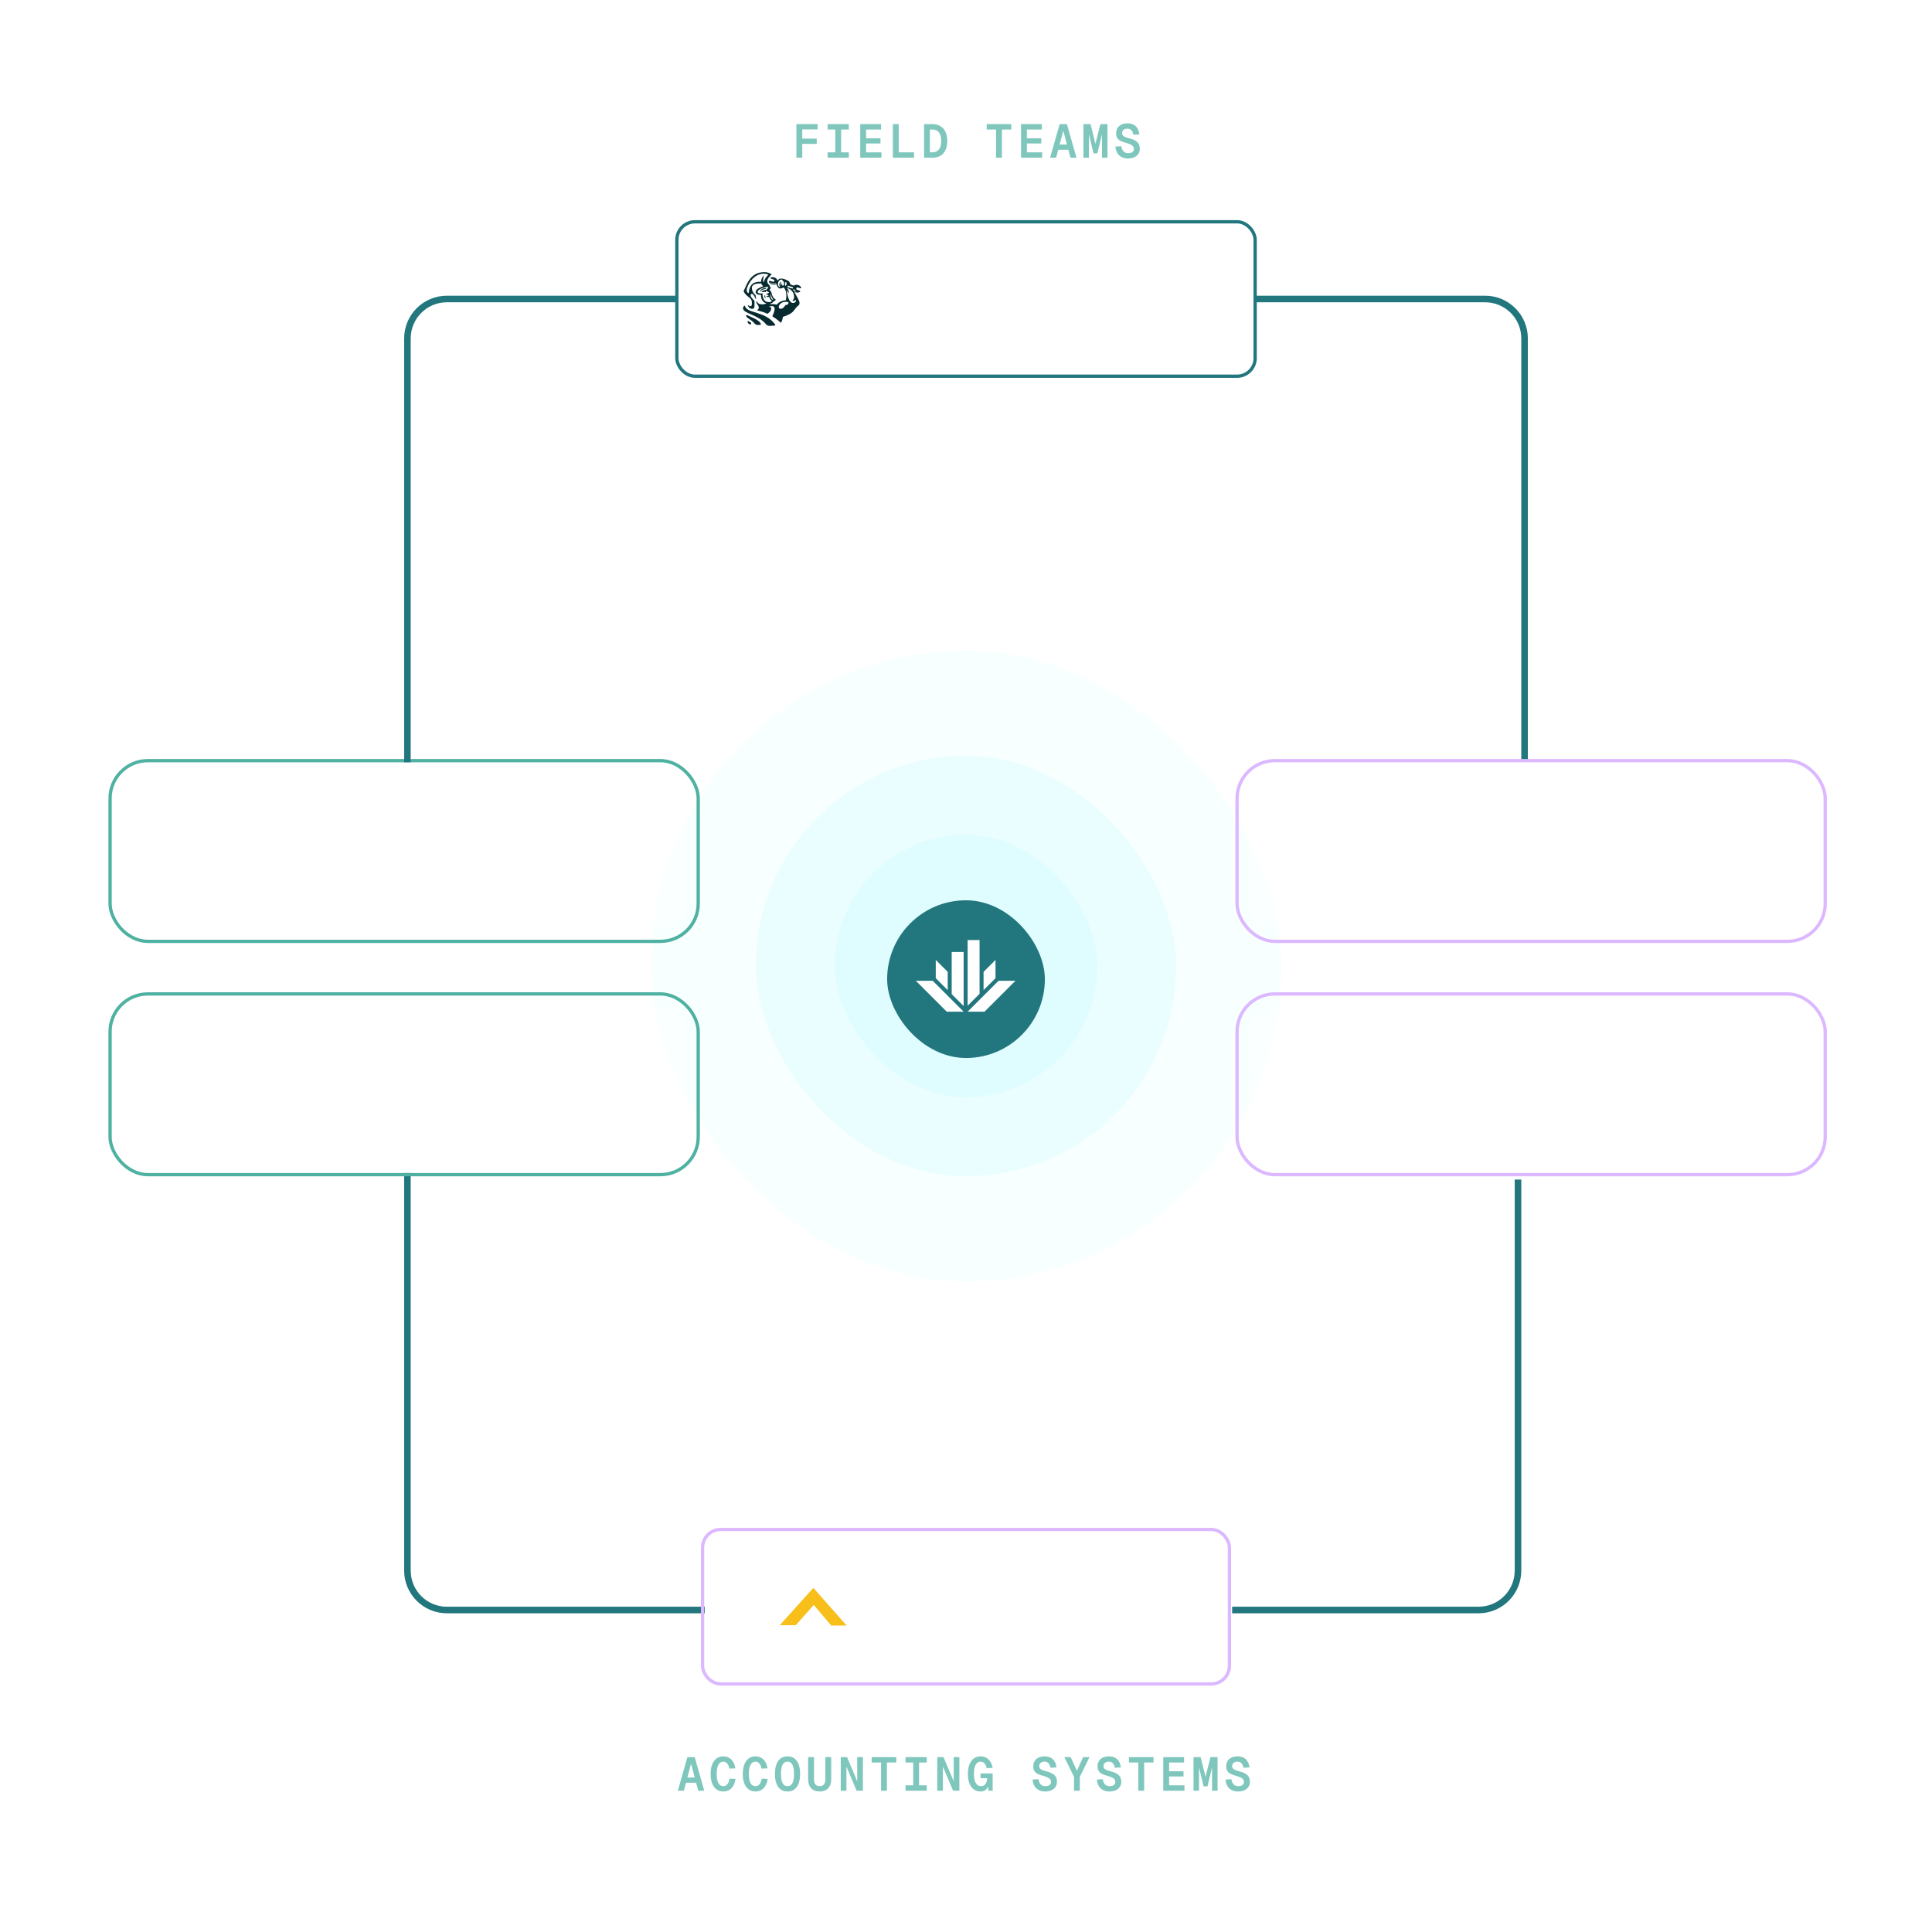 <svg width="588" height="588" viewBox="0 0 588 588" fill="none" xmlns="http://www.w3.org/2000/svg">
<path d="M124 357L124 478C124 484.627 129.373 490 136 490L214.5 490" stroke="#22767D" stroke-width="2"/>
<rect x="198" y="198" width="192" height="192" rx="96" fill="#71F4FF" fill-opacity="0.05"/>
<rect x="230" y="230" width="128" height="128" rx="64" fill="#71F4FF" fill-opacity="0.1"/>
<rect x="254" y="254" width="80" height="80" rx="40" fill="#71F4FF" fill-opacity="0.1"/>
<g filter="url(#filter1_d_2900_3657)">
<rect x="270" y="270" width="48" height="48" rx="24" fill="#22767D"/>
<path d="M298.131 298.455L294.495 302.091V282.091H298.131V298.455Z" fill="white"/>
<path d="M289.646 298.564L293.283 302.188V285.728H289.646V298.564Z" fill="white"/>
<path d="M288.434 291.788L284.798 288.152V293.715L288.434 297.352V291.788Z" fill="white"/>
<path d="M283.877 294.503H278.737L288.143 303.909H293.283L283.877 294.503Z" fill="white"/>
<path d="M303.901 294.503H309.04L299.634 303.909H294.495L303.901 294.503Z" fill="white"/>
<path d="M299.343 291.788L302.98 288.152V293.715L299.343 297.34V291.788Z" fill="white"/>
</g>
<path d="M242.382 48V37.776H248.834V39.389H243.074L244.168 38.352V43.046L243.074 42.197H248.574V43.795H243.074L244.168 42.96V48H242.382ZM251.881 48V46.358H254.214V39.418H251.881V37.776H258.332V39.418H255.999V46.358H258.332V48H251.881ZM261.811 48V37.776H268.147V39.418H263.597V42.082H267.974V43.666H263.597V46.358H268.262V48H261.811ZM271.742 48V37.776H273.527V47.424L272.303 46.358H278.193V48H271.742ZM281.24 48V37.776H283.789C284.72 37.776 285.522 37.978 286.194 38.381C286.875 38.774 287.394 39.355 287.749 40.123C288.114 40.882 288.296 41.808 288.296 42.902C288.296 43.997 288.114 44.923 287.749 45.682C287.394 46.44 286.875 47.016 286.194 47.41C285.522 47.803 284.72 48 283.789 48H281.24ZM283.011 46.358H283.789C284.643 46.358 285.301 46.07 285.762 45.494C286.222 44.918 286.453 44.054 286.453 42.902C286.453 41.741 286.222 40.872 285.762 40.296C285.301 39.71 284.643 39.418 283.789 39.418H283.011V46.358ZM303.145 48V39.418H300.294V37.776H307.782V39.418H304.931V48H303.145ZM310.743 48V37.776H317.079V39.418H312.529V42.082H316.906V43.666H312.529V46.358H317.194V48H310.743ZM319.593 48L322.502 37.776H324.72L327.629 48H325.8L323.611 39.792L321.422 48H319.593ZM321.379 45.581L321.869 43.982H325.353L325.843 45.581H321.379ZM332.807 46.675L331.194 39.965L331.41 39.936V48H329.74V37.776H331.9L333.671 44.89H333.124L334.895 37.776H337.055V48H335.385V39.936L335.601 39.965L333.988 46.675H332.807ZM343.285 48.23C342.536 48.23 341.883 48.082 341.326 47.784C340.779 47.486 340.347 47.069 340.03 46.531C339.713 45.984 339.526 45.341 339.469 44.602L341.283 44.501C341.35 44.971 341.47 45.365 341.643 45.682C341.825 45.989 342.061 46.224 342.349 46.387C342.646 46.541 342.987 46.618 343.371 46.618C343.736 46.618 344.043 46.57 344.293 46.474C344.552 46.378 344.749 46.234 344.883 46.042C345.017 45.85 345.085 45.619 345.085 45.35C345.085 45.062 345.017 44.813 344.883 44.602C344.749 44.39 344.509 44.194 344.163 44.011C343.817 43.829 343.323 43.651 342.68 43.478C341.989 43.296 341.422 43.085 340.981 42.845C340.539 42.605 340.213 42.307 340.001 41.952C339.79 41.587 339.685 41.131 339.685 40.584C339.685 39.97 339.819 39.437 340.088 38.986C340.366 38.525 340.765 38.17 341.283 37.92C341.811 37.67 342.44 37.546 343.169 37.546C343.889 37.546 344.504 37.685 345.013 37.963C345.521 38.232 345.92 38.621 346.208 39.13C346.505 39.629 346.688 40.224 346.755 40.915L344.926 41.002C344.878 40.627 344.777 40.306 344.624 40.037C344.48 39.758 344.278 39.542 344.019 39.389C343.769 39.235 343.462 39.158 343.097 39.158C342.608 39.158 342.219 39.283 341.931 39.533C341.643 39.773 341.499 40.09 341.499 40.483C341.499 40.762 341.561 40.992 341.686 41.174C341.821 41.357 342.046 41.52 342.363 41.664C342.68 41.808 343.126 41.952 343.702 42.096C344.499 42.307 345.128 42.557 345.589 42.845C346.059 43.133 346.395 43.478 346.597 43.882C346.798 44.285 346.899 44.76 346.899 45.307C346.899 45.893 346.75 46.406 346.453 46.848C346.155 47.29 345.737 47.63 345.2 47.87C344.662 48.11 344.024 48.23 343.285 48.23Z" fill="#7FC7BC"/>
<rect x="206" y="67.5" width="176" height="47" rx="5.5" stroke="#22767D"/>
<rect x="209.5" y="71" width="169" height="40" rx="3" fill="white" fill-opacity="0.25"/>
<rect x="221" y="77" width="28" height="28" rx="2" fill="white"/>
<path fill-rule="evenodd" clip-rule="evenodd" d="M227.703 97.705C227.703 97.705 228.638 98.08 228.638 98.455C228.638 98.455 228.584 98.735 228.262 98.735C227.947 98.735 227.512 98.234 227.512 97.984C227.512 97.734 227.703 97.705 227.703 97.705Z" fill="#062A2F"/>
<path d="M226.714 93.084C226.708 93.066 226.696 93.049 226.678 93.043C226.66 93.037 226.642 93.031 226.624 93.043C226.44 93.12 226.136 93.34 226.136 93.799C226.136 95.478 230.667 95.668 233.12 98.675C233.388 99.003 233.793 99.193 234.216 99.181C234.776 99.169 235.329 99.14 235.818 99.062C235.877 99.05 235.925 99.015 235.949 98.961C235.972 98.907 235.967 98.842 235.931 98.794C232.948 94.537 227.256 95.525 226.714 93.084ZM233.21 87.821C232.918 87.529 232.096 87.749 231.65 88.13C231.197 88.517 231.376 88.773 231.376 88.773C231.745 88.249 232.323 88.041 232.65 87.999C233.055 87.946 233.21 87.821 233.21 87.821Z" fill="#062A2F"/>
<path d="M243.821 87.498C243.648 87.141 243.374 86.855 242.856 86.73C242.35 86.605 241.904 86.67 241.6 86.938L240.588 86.593C240.475 86.343 240.379 86.117 240.308 85.92C240.248 85.754 240.135 85.617 239.98 85.527C239.32 85.146 237.521 84.253 236.825 85.17C236.825 85.17 236.789 85.212 236.741 85.283L236.527 85.212C236.414 84.819 236.045 84.521 235.533 84.396C235.217 84.319 234.908 84.336 234.646 84.432C234.455 84.503 234.449 84.718 234.64 84.789L235.449 85.075C235.634 85.14 235.729 85.343 235.664 85.521C235.598 85.706 235.396 85.801 235.217 85.736C235.217 85.736 234.699 85.581 234.342 85.474C234.151 85.414 233.979 85.593 234.032 85.783C234.151 86.17 234.532 86.516 235.039 86.641C235.473 86.748 235.896 86.67 236.188 86.468L236.378 86.534C236.39 86.974 236.729 87.498 237.051 87.689C237.539 87.98 237.986 87.718 238.492 87.474C238.492 87.474 239.76 88.492 239.177 91.368C237.551 91.541 236.962 92.124 236.372 92.714C236.003 92.565 234.884 92.494 234.288 92.63C234.455 92.464 234.735 92.261 235.08 92.13C235.235 92.071 235.336 91.922 235.336 91.755C235.336 91.755 236.081 91.517 236.081 91.243C236.081 90.969 235.158 90.999 234.782 89.028C234.723 88.802 234.651 88.606 234.3 88.445C234.3 88.445 234.205 88.236 234.342 88.016C234.485 87.79 234.586 87.689 234.55 87.51C234.515 87.331 234.253 87.183 234.253 87.183V86.885C234.253 86.885 233.502 86.337 233.502 85.551C233.502 84.765 234.521 83.824 234.8 83.55C234.818 83.533 234.824 83.515 234.818 83.491C234.812 83.467 234.8 83.449 234.782 83.437C234.425 83.217 233.711 82.818 232.615 82.818C228.275 82.812 227.262 86.694 226.334 88.576C226.316 88.618 226.31 88.665 226.334 88.707C227.256 90.553 228.751 90.404 228.834 91.952C228.9 93.19 228.608 93.214 228.322 93.19C228.132 93.172 227.858 93.006 227.685 92.893C227.661 92.875 227.632 92.875 227.608 92.893C227.584 92.91 227.578 92.94 227.584 92.964C227.697 93.303 228.031 93.994 228.983 93.994C229.471 93.994 229.626 93.553 229.626 93.149V91.749C229.626 91.612 229.579 91.481 229.477 91.392C229.15 91.106 228.447 90.427 228.447 89.826C228.447 89.57 228.62 89.433 228.816 89.433C229.192 89.433 229.555 89.999 229.841 90.707C229.906 90.874 230.001 90.993 230.085 91.047C230.097 91.053 230.114 91.053 230.126 91.047C230.138 91.035 230.144 91.023 230.138 91.005C230.019 90.594 229.983 90.16 229.972 89.945C229.966 89.862 229.93 89.784 229.864 89.731C229.585 89.493 228.828 88.743 228.828 87.629C228.828 86.123 231.228 86.248 231.71 86.289C231.853 86.79 232.157 87.01 232.353 87.099C231.627 87.367 229.989 87.903 229.989 88.832C229.989 89.826 231.633 89.755 231.633 89.755C231.633 89.755 231.371 91.737 233.222 92.339C233.222 92.339 232.937 92.63 231.942 92.63C231.014 92.63 230.561 92.22 230.341 91.726C230.329 91.708 230.311 91.69 230.287 91.69C230.263 91.69 230.245 91.702 230.234 91.726C230.18 91.851 230.144 92.083 230.317 92.369C230.591 92.815 230.942 93.071 230.942 93.631C230.942 94.048 230.567 94.31 230.412 94.399C230.4 94.405 230.394 94.417 230.4 94.429C230.4 94.441 230.412 94.447 230.424 94.453C230.787 94.542 232.442 94.959 233.562 95.489C233.568 95.495 233.58 95.495 233.592 95.489C233.717 95.411 234.681 94.78 234.735 93.946C234.735 93.946 234.806 93.405 233.997 93.303C233.997 93.303 234.348 93.166 234.985 93.166C235.616 93.166 236.307 93.678 235.062 96.239C235.056 96.251 235.062 96.269 235.074 96.275C235.265 96.394 236.682 97.299 237.587 98.174C237.605 98.192 237.635 98.204 237.664 98.204C237.694 98.204 237.718 98.186 237.736 98.162C237.855 98.007 238.081 97.59 238.248 96.572C238.266 96.477 238.331 96.4 238.42 96.376C238.962 96.221 240.814 95.62 241.624 94.506C242.576 93.19 242.91 93.053 242.91 93.053C242.91 93.053 243.535 92.702 243.273 91.779C243.136 91.297 242.41 90.029 241.689 88.731C241.856 88.85 242.052 88.939 242.273 88.999C242.707 89.106 243.136 89.04 243.44 88.85C243.505 88.808 243.547 88.731 243.535 88.653C243.529 88.576 243.475 88.51 243.398 88.481L242.594 88.201C242.398 88.135 242.297 87.921 242.368 87.724V87.718C242.434 87.522 242.648 87.421 242.844 87.492L243.565 87.742C243.636 87.766 243.714 87.748 243.773 87.695C243.827 87.647 243.857 87.564 243.821 87.498ZM235.336 86.504C234.646 86.504 234.342 85.914 234.342 85.914C234.342 85.914 235.134 86.665 236.235 86.051C236.235 86.057 236.027 86.504 235.336 86.504ZM234.521 89.463C234.521 89.463 234.794 90.654 235.342 91.077C235.342 91.077 235.318 91.196 235.152 91.196C234.979 91.196 234.651 90.922 234.526 90.279C234.39 89.63 234.521 89.463 234.521 89.463ZM232.329 85.801C232.3 85.795 232.276 85.771 232.27 85.742C232.151 84.866 232.538 83.806 232.538 83.806C232.538 83.806 231.609 84.557 231.645 85.754C230.853 85.73 229.692 85.819 229.007 86.403C228.048 87.224 227.894 88.766 227.864 89.171C227.864 89.195 227.852 89.213 227.828 89.225C227.81 89.237 227.786 89.237 227.763 89.225C227.536 89.088 227 88.635 227.387 87.57C227.864 86.242 229.34 83.479 232.288 83.294C232.288 83.294 233.187 83.259 233.8 83.58C233.818 83.592 233.836 83.61 233.836 83.634C233.836 83.658 233.83 83.681 233.812 83.693C233.562 83.896 232.776 84.598 232.496 85.759C232.49 85.795 232.454 85.813 232.425 85.813C232.395 85.807 232.365 85.801 232.329 85.801ZM232.079 89.266C230.978 89.463 230.585 89.124 230.585 88.838C230.585 87.969 233.091 87.29 233.8 87.278C233.943 87.492 233.693 87.456 233.592 87.778C233.49 88.1 233.24 88.207 232.877 88.248C232.514 88.29 232.127 88.481 231.889 88.701C231.663 88.909 231.889 88.999 232.341 88.868C232.788 88.737 232.841 88.933 233.02 88.862C233.205 88.796 233.038 88.576 233.115 88.534C233.234 88.475 233.479 88.641 233.479 88.641L234.11 89.046C234.11 89.046 233.395 89.409 233.348 89.439C233.3 89.469 233.211 89.516 233.211 89.612C233.211 89.767 233.604 89.707 233.741 89.707C233.877 89.707 233.895 89.927 233.895 89.927C233.687 90.165 233.151 90.171 233.151 90.171C233.27 90.427 233.949 90.386 234.086 90.392C234.223 90.398 234.235 90.588 234.306 90.904C234.378 91.219 234.818 91.35 234.818 91.35C234.961 91.815 234.395 91.952 234.026 91.952C231.853 91.958 232.079 89.266 232.079 89.266ZM239.73 86.921L241.284 87.391C241.284 87.391 241.57 87.921 240.993 87.766C240.415 87.611 239.855 87.433 239.855 87.433C239.855 87.433 239.558 87.284 239.73 86.921ZM238.278 86.986C237.926 86.95 238.176 86.385 237.926 86.349C237.831 86.337 237.807 86.986 237.694 86.891C237.468 86.694 237.635 86.289 237.658 86.099C237.682 85.908 237.771 85.676 237.569 85.819C237.367 85.962 237.259 86.26 237.188 86.516C237.116 86.772 237.259 86.891 237.349 87.183C237.444 87.474 237.265 87.373 237.265 87.373C236.319 86.807 237.003 85.611 237.003 85.611C237.414 84.908 238.027 85.116 238.027 85.116C238.147 85.158 238.176 85.23 238.176 85.378C238.176 85.527 238.218 85.575 238.391 85.617C238.569 85.658 238.653 85.873 238.653 86.224C238.659 86.581 238.432 87.004 238.278 86.986ZM239.058 86.986C239.058 86.986 238.819 86.938 238.897 86.581C238.933 86.462 238.962 86.462 238.962 86.278C238.962 86.093 239.01 85.879 239.159 85.813C239.159 85.813 239.409 85.813 239.409 86.468C239.409 86.76 239.058 86.986 239.058 86.986ZM239.058 92.827C239.058 92.827 238.438 93.994 237.599 93.994C237.253 93.994 237.009 93.75 237.009 93.41C237.009 93.071 237.426 91.856 239.23 91.856C239.659 91.856 239.998 91.934 239.998 92.196C239.998 92.458 239.593 92.91 239.058 92.827ZM242.273 91.523C242.273 91.523 242.178 92.208 241.332 92.208C240.481 92.208 239.742 91.005 239.45 88.254C239.659 88.582 239.873 88.897 240.034 89.266C240.034 88.879 240.213 88.236 239.355 87.576C239.355 87.576 241.636 88.052 241.695 90.398C241.695 90.803 241.457 91.219 241.308 91.374C241.308 91.374 241.201 91.464 241.267 91.595C241.332 91.726 241.487 91.696 241.707 91.547C241.91 91.398 242.273 91.154 242.273 91.523ZM242.487 88.695C242.487 88.695 241.898 88.844 241.29 88.213C241.29 88.213 241.529 88.242 241.588 87.897C241.588 87.897 241.916 88.582 242.487 88.695Z" fill="#062A2F"/>
<path d="M232.882 89.803C232.882 89.803 232.561 89.886 232.65 90.333C232.739 90.78 233.096 90.792 233.096 90.792C232.781 90.416 232.882 89.803 232.882 89.803Z" fill="#062A2F"/>
<path fill-rule="evenodd" clip-rule="evenodd" d="M227.524 95.948C228.631 96.579 231.078 97.305 231.59 98.621C231.59 98.621 231.763 98.913 230.798 98.913C230.066 98.913 229.87 98.734 229.352 98.133C228.589 97.252 227.077 96.734 227.077 96.055C227.071 96.061 227.083 95.704 227.524 95.948Z" fill="#062A2F"/>
<path d="M264.684 95.192C264.06 95.192 263.516 95.068 263.052 94.82C262.596 94.572 262.236 94.224 261.972 93.776C261.708 93.32 261.552 92.784 261.504 92.168L263.016 92.084C263.072 92.476 263.172 92.804 263.316 93.068C263.468 93.324 263.664 93.52 263.904 93.656C264.152 93.784 264.436 93.848 264.756 93.848C265.06 93.848 265.316 93.808 265.524 93.728C265.74 93.648 265.904 93.528 266.016 93.368C266.128 93.208 266.184 93.016 266.184 92.792C266.184 92.552 266.128 92.344 266.016 92.168C265.904 91.992 265.704 91.828 265.416 91.676C265.128 91.524 264.716 91.376 264.18 91.232C263.604 91.08 263.132 90.904 262.764 90.704C262.396 90.504 262.124 90.256 261.948 89.96C261.772 89.656 261.684 89.276 261.684 88.82C261.684 88.308 261.796 87.864 262.02 87.488C262.252 87.104 262.584 86.808 263.016 86.6C263.456 86.392 263.98 86.288 264.588 86.288C265.188 86.288 265.7 86.404 266.124 86.636C266.548 86.86 266.88 87.184 267.12 87.608C267.368 88.024 267.52 88.52 267.576 89.096L266.052 89.168C266.012 88.856 265.928 88.588 265.8 88.364C265.68 88.132 265.512 87.952 265.296 87.824C265.088 87.696 264.832 87.632 264.528 87.632C264.12 87.632 263.796 87.736 263.556 87.944C263.316 88.144 263.196 88.408 263.196 88.736C263.196 88.968 263.248 89.16 263.352 89.312C263.464 89.464 263.652 89.6 263.916 89.72C264.18 89.84 264.552 89.96 265.032 90.08C265.696 90.256 266.22 90.464 266.604 90.704C266.996 90.944 267.276 91.232 267.444 91.568C267.612 91.904 267.696 92.3 267.696 92.756C267.696 93.244 267.572 93.672 267.324 94.04C267.076 94.408 266.728 94.692 266.28 94.892C265.832 95.092 265.3 95.192 264.684 95.192ZM270.187 95V86.48H275.467V87.848H271.675V90.068H275.323V91.388H271.675V93.632H275.563V95H270.187ZM278.079 95V86.48H280.779C281.691 86.48 282.407 86.708 282.927 87.164C283.447 87.62 283.707 88.244 283.707 89.036C283.707 89.444 283.615 89.804 283.431 90.116C283.255 90.428 283.019 90.676 282.723 90.86C282.427 91.036 282.103 91.136 281.751 91.16L281.703 91.004C282.319 91.028 282.779 91.164 283.083 91.412C283.387 91.652 283.563 92.048 283.611 92.6L283.815 95H282.327L282.147 92.948C282.123 92.644 282.063 92.408 281.967 92.24C281.879 92.072 281.739 91.956 281.547 91.892C281.363 91.828 281.107 91.796 280.779 91.796H279.567V95H278.079ZM279.567 90.428H280.743C281.207 90.428 281.559 90.316 281.799 90.092C282.047 89.868 282.171 89.548 282.171 89.132C282.171 88.716 282.047 88.4 281.799 88.184C281.559 87.96 281.207 87.848 280.743 87.848H279.567V90.428ZM288.262 95L285.754 86.48H287.326L289.294 93.632H288.838L290.806 86.48H292.378L289.87 95H288.262ZM294.533 95V93.632H296.477V87.848H294.533V86.48H299.909V87.848H297.965V93.632H299.909V95H294.533ZM305.425 95.192C304.729 95.192 304.141 95.012 303.661 94.652C303.181 94.292 302.813 93.78 302.557 93.116C302.309 92.452 302.185 91.664 302.185 90.752C302.185 89.832 302.309 89.04 302.557 88.376C302.813 87.712 303.181 87.2 303.661 86.84C304.141 86.472 304.729 86.288 305.425 86.288C306.225 86.288 306.893 86.552 307.429 87.08C307.965 87.608 308.309 88.356 308.461 89.324L306.937 89.396C306.833 88.82 306.645 88.384 306.373 88.088C306.109 87.784 305.793 87.632 305.425 87.632C305.049 87.632 304.733 87.756 304.477 88.004C304.229 88.244 304.041 88.596 303.913 89.06C303.785 89.524 303.721 90.088 303.721 90.752C303.721 91.408 303.785 91.968 303.913 92.432C304.041 92.896 304.229 93.248 304.477 93.488C304.733 93.728 305.049 93.848 305.425 93.848C305.809 93.848 306.141 93.688 306.421 93.368C306.701 93.04 306.889 92.564 306.985 91.94L308.509 92C308.365 93.008 308.021 93.792 307.477 94.352C306.941 94.912 306.257 95.192 305.425 95.192ZM310.964 95V86.48H316.244V87.848H312.452V90.068H316.1V91.388H312.452V93.632H316.34V95H310.964ZM329.099 95V87.848H326.723V86.48H332.963V87.848H330.587V95H329.099ZM335.31 95V93.632H337.254V87.848H335.31V86.48H340.686V87.848H338.742V93.632H340.686V95H335.31ZM345.409 95V87.848H343.033V86.48H349.273V87.848H346.897V95H345.409ZM350.96 95L353.384 86.48H355.232L357.656 95H356.132L354.308 88.16L352.484 95H350.96ZM352.448 92.984L352.856 91.652H355.76L356.168 92.984H352.448ZM359.656 95V86.48H361.252L363.832 92.6V86.48H365.272V95H363.676L361.096 88.88V95H359.656Z" fill="white"/>
<rect x="33.5" y="302.5" width="179" height="55" rx="11.5" stroke="#4EB1A1"/>
<path d="M37 314C37 309.582 40.582 306 45 306H201C205.418 306 209 309.582 209 314V346C209 350.418 205.418 354 201 354H45C40.582 354 37 350.418 37 346V314Z" fill="white" fill-opacity="0.25"/>
<path d="M67 320H59C57.9 320 57 320.9 57 322V338C57 339.1 57.9 340 59 340H71C72.1 340 73 339.1 73 338V326L67 320ZM59 338V322H66V326H71V338H59ZM64 337H66V336H67C67.55 336 68 335.55 68 335V332C68 331.45 67.55 331 67 331H64V330H68V328H66V327H64V328H63C62.45 328 62 328.45 62 329V332C62 332.55 62.45 333 63 333H66V334H62V336H64V337Z" fill="white"/>
<path d="M86.325 335V324.776H87.563V335H86.325ZM90.03 335V327.368H91.139L91.182 329.312L91.038 329.182C91.134 328.731 91.302 328.362 91.542 328.074C91.782 327.776 92.07 327.555 92.406 327.411C92.751 327.267 93.121 327.195 93.515 327.195C94.1 327.195 94.58 327.325 94.955 327.584C95.339 327.843 95.622 328.194 95.804 328.635C95.996 329.067 96.092 329.552 96.092 330.09V335H94.883V330.435C94.883 329.965 94.825 329.571 94.71 329.254C94.604 328.928 94.431 328.683 94.192 328.52C93.951 328.347 93.639 328.261 93.255 328.261C92.67 328.261 92.185 328.448 91.801 328.822C91.427 329.187 91.24 329.725 91.24 330.435V335H90.03ZM99.705 335L96.926 327.368H98.251L100.468 333.762L102.686 327.368H104.01L101.231 335H99.705ZM107.938 335.173C107.238 335.173 106.623 335.01 106.095 334.683C105.567 334.357 105.159 333.896 104.871 333.301C104.583 332.696 104.439 331.99 104.439 331.184C104.439 330.368 104.583 329.662 104.871 329.067C105.159 328.472 105.567 328.011 106.095 327.685C106.623 327.358 107.238 327.195 107.938 327.195C108.639 327.195 109.249 327.358 109.767 327.685C110.295 328.011 110.703 328.472 110.991 329.067C111.279 329.662 111.423 330.368 111.423 331.184C111.423 331.99 111.279 332.696 110.991 333.301C110.703 333.896 110.295 334.357 109.767 334.683C109.249 335.01 108.639 335.173 107.938 335.173ZM107.938 334.021C108.639 334.021 109.182 333.771 109.565 333.272C109.959 332.763 110.156 332.067 110.156 331.184C110.156 330.301 109.959 329.61 109.565 329.11C109.182 328.602 108.639 328.347 107.938 328.347C107.238 328.347 106.69 328.602 106.297 329.11C105.903 329.61 105.706 330.301 105.706 331.184C105.706 332.067 105.903 332.763 106.297 333.272C106.69 333.771 107.238 334.021 107.938 334.021ZM112.928 335V327.368H114.137V335H112.928ZM112.899 326.173V324.762H114.166V326.173H112.899ZM119.139 335.173C118.429 335.173 117.81 335.01 117.282 334.683C116.763 334.357 116.36 333.896 116.072 333.301C115.784 332.696 115.64 331.99 115.64 331.184C115.64 330.378 115.784 329.677 116.072 329.082C116.36 328.486 116.763 328.026 117.282 327.699C117.81 327.363 118.429 327.195 119.139 327.195C119.725 327.195 120.243 327.301 120.695 327.512C121.155 327.714 121.53 328.011 121.818 328.405C122.106 328.798 122.293 329.278 122.379 329.845L121.112 329.931C121.026 329.422 120.805 329.034 120.45 328.765C120.095 328.486 119.658 328.347 119.139 328.347C118.439 328.347 117.891 328.602 117.498 329.11C117.104 329.61 116.907 330.301 116.907 331.184C116.907 332.067 117.104 332.763 117.498 333.272C117.891 333.771 118.439 334.021 119.139 334.021C119.658 334.021 120.095 333.877 120.45 333.589C120.805 333.301 121.026 332.869 121.112 332.293L122.379 332.379C122.293 332.946 122.106 333.44 121.818 333.862C121.53 334.275 121.155 334.597 120.695 334.827C120.243 335.058 119.725 335.173 119.139 335.173ZM126.716 335.173C125.996 335.173 125.372 335.01 124.844 334.683C124.325 334.357 123.922 333.896 123.634 333.301C123.356 332.696 123.216 331.99 123.216 331.184C123.216 330.378 123.356 329.677 123.634 329.082C123.922 328.486 124.32 328.026 124.829 327.699C125.348 327.363 125.957 327.195 126.658 327.195C127.32 327.195 127.906 327.354 128.415 327.67C128.924 327.978 129.317 328.429 129.596 329.024C129.884 329.619 130.028 330.344 130.028 331.198V331.558H124.484C124.532 332.374 124.748 332.989 125.132 333.402C125.525 333.814 126.053 334.021 126.716 334.021C127.215 334.021 127.623 333.906 127.94 333.675C128.266 333.435 128.492 333.123 128.616 332.739L129.912 332.84C129.711 333.522 129.327 334.083 128.76 334.525C128.204 334.957 127.522 335.173 126.716 335.173ZM124.484 330.493H128.703C128.645 329.754 128.429 329.211 128.055 328.866C127.69 328.52 127.224 328.347 126.658 328.347C126.072 328.347 125.588 328.53 125.204 328.894C124.829 329.25 124.589 329.782 124.484 330.493ZM134.301 335.173C133.62 335.173 133.039 335.062 132.559 334.842C132.089 334.621 131.719 334.318 131.45 333.934C131.191 333.541 131.042 333.094 131.004 332.595L132.271 332.509C132.348 332.97 132.545 333.339 132.861 333.618C133.178 333.886 133.658 334.021 134.301 334.021C134.82 334.021 135.233 333.939 135.54 333.776C135.857 333.603 136.015 333.33 136.015 332.955C136.015 332.754 135.967 332.586 135.871 332.451C135.775 332.317 135.588 332.202 135.309 332.106C135.031 332 134.618 331.899 134.071 331.803C133.341 331.669 132.765 331.506 132.343 331.314C131.93 331.112 131.633 330.867 131.45 330.579C131.277 330.282 131.191 329.931 131.191 329.528C131.191 328.846 131.441 328.29 131.94 327.858C132.439 327.416 133.149 327.195 134.071 327.195C134.695 327.195 135.218 327.31 135.641 327.541C136.073 327.762 136.409 328.059 136.649 328.434C136.898 328.798 137.061 329.202 137.138 329.643L135.871 329.73C135.813 329.461 135.708 329.226 135.554 329.024C135.401 328.813 135.199 328.65 134.949 328.534C134.7 328.41 134.402 328.347 134.057 328.347C133.509 328.347 133.106 328.453 132.847 328.664C132.588 328.875 132.458 329.144 132.458 329.47C132.458 329.72 132.516 329.926 132.631 330.09C132.756 330.243 132.953 330.373 133.221 330.478C133.49 330.574 133.85 330.661 134.301 330.738C135.079 330.872 135.684 331.035 136.116 331.227C136.548 331.419 136.85 331.654 137.023 331.933C137.196 332.211 137.282 332.552 137.282 332.955C137.282 333.426 137.148 333.829 136.879 334.165C136.62 334.491 136.265 334.741 135.813 334.914C135.372 335.086 134.868 335.173 134.301 335.173Z" fill="white"/>
<rect x="33.5" y="231.5" width="179" height="55" rx="11.5" stroke="#4EB1A1"/>
<path d="M37 243C37 238.582 40.582 235 45 235H201C205.418 235 209 238.582 209 243V275C209 279.418 205.418 283 201 283H45C40.582 283 37 279.418 37 275V243Z" fill="white" fill-opacity="0.25"/>
<path d="M68 248.5H62V250.5H68V248.5ZM64 261.5H66V255.5H64V261.5ZM72.03 254.89L73.45 253.47C73.02 252.96 72.55 252.48 72.04 252.06L70.62 253.48C69.07 252.24 67.12 251.5 65 251.5C60.03 251.5 56 255.53 56 260.5C56 265.47 60.02 269.5 65 269.5C69.98 269.5 74 265.47 74 260.5C74 258.38 73.26 256.43 72.03 254.89ZM65 267.5C61.13 267.5 58 264.37 58 260.5C58 256.63 61.13 253.5 65 253.5C68.87 253.5 72 256.63 72 260.5C72 264.37 68.87 267.5 65 267.5Z" fill="white"/>
<path d="M88.355 264V254.986H85.173V253.776H92.776V254.986H89.594V264H88.355ZM93.517 264V256.368H94.727V264H93.517ZM93.489 255.173V253.762H94.756V255.173H93.489ZM97.03 264V256.368H98.138L98.182 258.298L98.009 258.24C98.095 257.818 98.244 257.458 98.455 257.16C98.676 256.853 98.945 256.618 99.262 256.454C99.578 256.282 99.929 256.195 100.313 256.195C100.975 256.195 101.513 256.378 101.926 256.742C102.348 257.107 102.612 257.616 102.718 258.269L102.487 258.254C102.564 257.813 102.703 257.443 102.905 257.146C103.116 256.838 103.385 256.603 103.711 256.44C104.038 256.277 104.412 256.195 104.834 256.195C105.382 256.195 105.842 256.31 106.217 256.541C106.591 256.762 106.874 257.088 107.066 257.52C107.258 257.952 107.354 258.475 107.354 259.09V264H106.145V259.349C106.145 258.658 106.01 258.139 105.742 257.794C105.473 257.438 105.074 257.261 104.546 257.261C104.191 257.261 103.879 257.347 103.61 257.52C103.351 257.693 103.15 257.942 103.006 258.269C102.862 258.586 102.79 258.974 102.79 259.435V264H101.58V259.435C101.58 258.754 101.46 258.221 101.22 257.837C100.98 257.453 100.577 257.261 100.01 257.261C99.655 257.261 99.343 257.347 99.074 257.52C98.815 257.693 98.609 257.942 98.455 258.269C98.311 258.595 98.239 258.984 98.239 259.435V264H97.03ZM112.326 264.173C111.606 264.173 110.982 264.01 110.454 263.683C109.935 263.357 109.532 262.896 109.244 262.301C108.966 261.696 108.827 260.99 108.827 260.184C108.827 259.378 108.966 258.677 109.244 258.082C109.532 257.486 109.931 257.026 110.439 256.699C110.958 256.363 111.567 256.195 112.268 256.195C112.931 256.195 113.516 256.354 114.025 256.67C114.534 256.978 114.927 257.429 115.206 258.024C115.494 258.619 115.638 259.344 115.638 260.198V260.558H110.094C110.142 261.374 110.358 261.989 110.742 262.402C111.135 262.814 111.663 263.021 112.326 263.021C112.825 263.021 113.233 262.906 113.55 262.675C113.876 262.435 114.102 262.123 114.227 261.739L115.523 261.84C115.321 262.522 114.937 263.083 114.371 263.525C113.814 263.957 113.132 264.173 112.326 264.173ZM110.094 259.493H114.313C114.255 258.754 114.039 258.211 113.665 257.866C113.3 257.52 112.835 257.347 112.268 257.347C111.683 257.347 111.198 257.53 110.814 257.894C110.439 258.25 110.199 258.782 110.094 259.493ZM119.911 264.173C119.23 264.173 118.649 264.062 118.169 263.842C117.699 263.621 117.329 263.318 117.06 262.934C116.801 262.541 116.652 262.094 116.614 261.595L117.881 261.509C117.958 261.97 118.155 262.339 118.471 262.618C118.788 262.886 119.268 263.021 119.911 263.021C120.43 263.021 120.843 262.939 121.15 262.776C121.467 262.603 121.625 262.33 121.625 261.955C121.625 261.754 121.577 261.586 121.481 261.451C121.385 261.317 121.198 261.202 120.919 261.106C120.641 261 120.228 260.899 119.681 260.803C118.951 260.669 118.375 260.506 117.953 260.314C117.54 260.112 117.243 259.867 117.06 259.579C116.887 259.282 116.801 258.931 116.801 258.528C116.801 257.846 117.051 257.29 117.55 256.858C118.049 256.416 118.759 256.195 119.681 256.195C120.305 256.195 120.828 256.31 121.251 256.541C121.683 256.762 122.019 257.059 122.259 257.434C122.508 257.798 122.671 258.202 122.748 258.643L121.481 258.73C121.423 258.461 121.318 258.226 121.164 258.024C121.011 257.813 120.809 257.65 120.559 257.534C120.31 257.41 120.012 257.347 119.667 257.347C119.119 257.347 118.716 257.453 118.457 257.664C118.198 257.875 118.068 258.144 118.068 258.47C118.068 258.72 118.126 258.926 118.241 259.09C118.366 259.243 118.563 259.373 118.831 259.478C119.1 259.574 119.46 259.661 119.911 259.738C120.689 259.872 121.294 260.035 121.726 260.227C122.158 260.419 122.46 260.654 122.633 260.933C122.806 261.211 122.892 261.552 122.892 261.955C122.892 262.426 122.758 262.829 122.489 263.165C122.23 263.491 121.875 263.741 121.423 263.914C120.982 264.086 120.478 264.173 119.911 264.173ZM124.399 264V253.776H125.609V258.053L125.465 258.024C125.561 257.602 125.724 257.256 125.954 256.987C126.185 256.718 126.468 256.522 126.804 256.397C127.14 256.262 127.51 256.195 127.913 256.195C128.46 256.195 128.921 256.32 129.295 256.57C129.679 256.81 129.967 257.15 130.159 257.592C130.361 258.024 130.462 258.523 130.462 259.09V264H129.252V259.435C129.252 258.696 129.118 258.149 128.849 257.794C128.59 257.438 128.191 257.261 127.654 257.261C127.039 257.261 126.545 257.448 126.17 257.822C125.796 258.197 125.609 258.739 125.609 259.45V264H124.399ZM135.434 264.173C134.714 264.173 134.09 264.01 133.562 263.683C133.044 263.357 132.641 262.896 132.353 262.301C132.074 261.696 131.935 260.99 131.935 260.184C131.935 259.378 132.074 258.677 132.353 258.082C132.641 257.486 133.039 257.026 133.548 256.699C134.066 256.363 134.676 256.195 135.377 256.195C136.039 256.195 136.625 256.354 137.134 256.67C137.642 256.978 138.036 257.429 138.314 258.024C138.602 258.619 138.746 259.344 138.746 260.198V260.558H133.202C133.25 261.374 133.466 261.989 133.85 262.402C134.244 262.814 134.772 263.021 135.434 263.021C135.934 263.021 136.342 262.906 136.658 262.675C136.985 262.435 137.21 262.123 137.335 261.739L138.631 261.84C138.43 262.522 138.046 263.083 137.479 263.525C136.922 263.957 136.241 264.173 135.434 264.173ZM133.202 259.493H137.422C137.364 258.754 137.148 258.211 136.774 257.866C136.409 257.52 135.943 257.347 135.377 257.347C134.791 257.347 134.306 257.53 133.922 257.894C133.548 258.25 133.308 258.782 133.202 259.493ZM143.222 264.173C142.502 264.173 141.878 264.01 141.35 263.683C140.831 263.357 140.428 262.896 140.14 262.301C139.862 261.696 139.722 260.99 139.722 260.184C139.722 259.378 139.862 258.677 140.14 258.082C140.428 257.486 140.826 257.026 141.335 256.699C141.854 256.363 142.463 256.195 143.164 256.195C143.826 256.195 144.412 256.354 144.921 256.67C145.43 256.978 145.823 257.429 146.102 258.024C146.39 258.619 146.534 259.344 146.534 260.198V260.558H140.99C141.038 261.374 141.254 261.989 141.638 262.402C142.031 262.814 142.559 263.021 143.222 263.021C143.721 263.021 144.129 262.906 144.446 262.675C144.772 262.435 144.998 262.123 145.122 261.739L146.418 261.84C146.217 262.522 145.833 263.083 145.266 263.525C144.71 263.957 144.028 264.173 143.222 264.173ZM140.99 259.493H145.209C145.151 258.754 144.935 258.211 144.561 257.866C144.196 257.52 143.73 257.347 143.164 257.347C142.578 257.347 142.094 257.53 141.71 257.894C141.335 258.25 141.095 258.782 140.99 259.493ZM150.526 264C149.835 264 149.322 263.842 148.986 263.525C148.659 263.208 148.496 262.714 148.496 262.042V254.582H149.706V262.013C149.706 262.358 149.782 262.598 149.936 262.733C150.09 262.867 150.325 262.934 150.642 262.934H151.736V264H150.526ZM147.373 257.434V256.368H151.736V257.434H147.373ZM155.782 264.173C155.1 264.173 154.52 264.062 154.04 263.842C153.569 263.621 153.2 263.318 152.931 262.934C152.672 262.541 152.523 262.094 152.484 261.595L153.752 261.509C153.828 261.97 154.025 262.339 154.342 262.618C154.659 262.886 155.139 263.021 155.782 263.021C156.3 263.021 156.713 262.939 157.02 262.776C157.337 262.603 157.496 262.33 157.496 261.955C157.496 261.754 157.448 261.586 157.352 261.451C157.256 261.317 157.068 261.202 156.79 261.106C156.512 261 156.099 260.899 155.552 260.803C154.822 260.669 154.246 260.506 153.824 260.314C153.411 260.112 153.113 259.867 152.931 259.579C152.758 259.282 152.672 258.931 152.672 258.528C152.672 257.846 152.921 257.29 153.42 256.858C153.92 256.416 154.63 256.195 155.552 256.195C156.176 256.195 156.699 256.31 157.121 256.541C157.553 256.762 157.889 257.059 158.129 257.434C158.379 257.798 158.542 258.202 158.619 258.643L157.352 258.73C157.294 258.461 157.188 258.226 157.035 258.024C156.881 257.813 156.68 257.65 156.43 257.534C156.18 257.41 155.883 257.347 155.537 257.347C154.99 257.347 154.587 257.453 154.328 257.664C154.068 257.875 153.939 258.144 153.939 258.47C153.939 258.72 153.996 258.926 154.112 259.09C154.236 259.243 154.433 259.373 154.702 259.478C154.971 259.574 155.331 259.661 155.782 259.738C156.56 259.872 157.164 260.035 157.596 260.227C158.028 260.419 158.331 260.654 158.504 260.933C158.676 261.211 158.763 261.552 158.763 261.955C158.763 262.426 158.628 262.829 158.36 263.165C158.1 263.491 157.745 263.741 157.294 263.914C156.852 264.086 156.348 264.173 155.782 264.173Z" fill="white"/>
<rect x="376.5" y="231.5" width="179" height="55" rx="11.5" stroke="#DBB8FF"/>
<path d="M380 243C380 238.582 383.582 235 388 235H544C548.418 235 552 238.582 552 243V275C552 279.418 548.418 283 544 283H388C383.582 283 380 279.418 380 275V243Z" fill="white" fill-opacity="0.25"/>
<path d="M415.5 250.5L414 249L412.5 250.5L411 249L409.5 250.5L408 249L406.5 250.5L405 249L403.5 250.5L402 249V263H399V266C399 267.66 400.34 269 402 269H414C415.66 269 417 267.66 417 266V249L415.5 250.5ZM411 267H402C401.45 267 401 266.55 401 266V265H411V267ZM415 266C415 266.55 414.55 267 414 267C413.45 267 413 266.55 413 266V263H404V252H415V266Z" fill="white"/>
<path d="M411 254H405V256H411V254Z" fill="white"/>
<path d="M414 254H412V256H414V254Z" fill="white"/>
<path d="M411 257H405V259H411V257Z" fill="white"/>
<path d="M414 257H412V259H414V257Z" fill="white"/>
<path d="M429.325 264V253.776H432.997C434.139 253.776 435.027 254.05 435.661 254.597C436.294 255.144 436.611 255.902 436.611 256.872C436.611 257.525 436.467 258.091 436.179 258.571C435.891 259.042 435.478 259.402 434.941 259.651C434.403 259.901 433.755 260.026 432.997 260.026H430.563V264H429.325ZM430.563 258.816H432.997C433.765 258.816 434.341 258.653 434.725 258.326C435.118 258 435.315 257.515 435.315 256.872C435.315 256.248 435.118 255.778 434.725 255.461C434.341 255.144 433.765 254.986 432.997 254.986H430.563V258.816ZM440.443 264.173C439.685 264.173 439.075 263.918 438.614 263.41C438.163 262.891 437.938 262.181 437.938 261.278V256.368H439.147V260.947C439.147 261.686 439.277 262.234 439.536 262.589C439.805 262.934 440.213 263.107 440.76 263.107C441.365 263.107 441.84 262.915 442.186 262.531C442.531 262.138 442.704 261.6 442.704 260.918V256.368H443.914V264H442.762V262.114L442.949 262.214C442.795 262.838 442.502 263.323 442.07 263.669C441.638 264.005 441.096 264.173 440.443 264.173ZM446.076 264V256.368H447.142L447.2 258.298L447.084 258.254C447.18 257.602 447.387 257.126 447.704 256.829C448.03 256.522 448.462 256.368 449 256.368H449.748V257.52H449.014C448.63 257.52 448.308 257.592 448.049 257.736C447.8 257.87 447.608 258.077 447.473 258.355C447.348 258.624 447.286 258.97 447.286 259.392V264H446.076ZM453.793 264.173C453.083 264.173 452.463 264.01 451.935 263.683C451.417 263.357 451.014 262.896 450.726 262.301C450.438 261.696 450.294 260.99 450.294 260.184C450.294 259.378 450.438 258.677 450.726 258.082C451.014 257.486 451.417 257.026 451.935 256.699C452.463 256.363 453.083 256.195 453.793 256.195C454.379 256.195 454.897 256.301 455.348 256.512C455.809 256.714 456.183 257.011 456.471 257.405C456.759 257.798 456.947 258.278 457.033 258.845L455.766 258.931C455.679 258.422 455.459 258.034 455.103 257.765C454.748 257.486 454.311 257.347 453.793 257.347C453.092 257.347 452.545 257.602 452.151 258.11C451.758 258.61 451.561 259.301 451.561 260.184C451.561 261.067 451.758 261.763 452.151 262.272C452.545 262.771 453.092 263.021 453.793 263.021C454.311 263.021 454.748 262.877 455.103 262.589C455.459 262.301 455.679 261.869 455.766 261.293L457.033 261.379C456.947 261.946 456.759 262.44 456.471 262.862C456.183 263.275 455.809 263.597 455.348 263.827C454.897 264.058 454.379 264.173 453.793 264.173ZM458.388 264V253.776H459.598V258.053L459.454 258.024C459.55 257.602 459.713 257.256 459.944 256.987C460.174 256.718 460.457 256.522 460.793 256.397C461.129 256.262 461.499 256.195 461.902 256.195C462.449 256.195 462.91 256.32 463.284 256.57C463.668 256.81 463.956 257.15 464.148 257.592C464.35 258.024 464.451 258.523 464.451 259.09V264H463.241V259.435C463.241 258.696 463.107 258.149 462.838 257.794C462.579 257.438 462.18 257.261 461.643 257.261C461.028 257.261 460.534 257.448 460.16 257.822C459.785 258.197 459.598 258.739 459.598 259.45V264H458.388ZM468.53 264.173C467.743 264.173 467.114 263.99 466.644 263.626C466.183 263.261 465.953 262.752 465.953 262.099C465.953 261.446 466.145 260.933 466.529 260.558C466.913 260.184 467.522 259.92 468.357 259.766L471.065 259.262C471.065 258.619 470.911 258.139 470.604 257.822C470.306 257.506 469.855 257.347 469.25 257.347C468.722 257.347 468.305 257.467 467.997 257.707C467.69 257.938 467.479 258.274 467.364 258.715L466.082 258.614C466.226 257.894 466.572 257.314 467.119 256.872C467.676 256.421 468.386 256.195 469.25 256.195C470.229 256.195 470.978 256.474 471.497 257.03C472.015 257.578 472.274 258.336 472.274 259.306V262.459C472.274 262.632 472.303 262.757 472.361 262.834C472.428 262.901 472.533 262.934 472.677 262.934H472.98V264C472.941 264.01 472.879 264.014 472.793 264.014C472.706 264.024 472.615 264.029 472.519 264.029C472.173 264.029 471.89 263.976 471.669 263.87C471.458 263.755 471.305 263.582 471.209 263.352C471.113 263.112 471.065 262.8 471.065 262.416L471.209 262.445C471.141 262.771 470.978 263.069 470.719 263.338C470.46 263.597 470.138 263.803 469.754 263.957C469.37 264.101 468.962 264.173 468.53 264.173ZM468.645 263.107C469.154 263.107 469.586 263.011 469.941 262.819C470.306 262.618 470.585 262.349 470.777 262.013C470.969 261.667 471.065 261.283 471.065 260.861V260.314L468.588 260.774C468.069 260.87 467.709 261.019 467.508 261.221C467.316 261.413 467.22 261.667 467.22 261.984C467.22 262.339 467.345 262.618 467.594 262.819C467.853 263.011 468.204 263.107 468.645 263.107ZM476.953 264.173C476.272 264.173 475.691 264.062 475.211 263.842C474.74 263.621 474.371 263.318 474.102 262.934C473.843 262.541 473.694 262.094 473.656 261.595L474.923 261.509C475 261.97 475.196 262.339 475.513 262.618C475.83 262.886 476.31 263.021 476.953 263.021C477.472 263.021 477.884 262.939 478.192 262.776C478.508 262.603 478.667 262.33 478.667 261.955C478.667 261.754 478.619 261.586 478.523 261.451C478.427 261.317 478.24 261.202 477.961 261.106C477.683 261 477.27 260.899 476.723 260.803C475.993 260.669 475.417 260.506 474.995 260.314C474.582 260.112 474.284 259.867 474.102 259.579C473.929 259.282 473.843 258.931 473.843 258.528C473.843 257.846 474.092 257.29 474.592 256.858C475.091 256.416 475.801 256.195 476.723 256.195C477.347 256.195 477.87 256.31 478.292 256.541C478.724 256.762 479.06 257.059 479.3 257.434C479.55 257.798 479.713 258.202 479.79 258.643L478.523 258.73C478.465 258.461 478.36 258.226 478.206 258.024C478.052 257.813 477.851 257.65 477.601 257.534C477.352 257.41 477.054 257.347 476.708 257.347C476.161 257.347 475.758 257.453 475.499 257.664C475.24 257.875 475.11 258.144 475.11 258.47C475.11 258.72 475.168 258.926 475.283 259.09C475.408 259.243 475.604 259.373 475.873 259.478C476.142 259.574 476.502 259.661 476.953 259.738C477.731 259.872 478.336 260.035 478.768 260.227C479.2 260.419 479.502 260.654 479.675 260.933C479.848 261.211 479.934 261.552 479.934 261.955C479.934 262.426 479.8 262.829 479.531 263.165C479.272 263.491 478.916 263.741 478.465 263.914C478.024 264.086 477.52 264.173 476.953 264.173ZM484.422 264.173C483.702 264.173 483.078 264.01 482.55 263.683C482.031 263.357 481.628 262.896 481.34 262.301C481.062 261.696 480.922 260.99 480.922 260.184C480.922 259.378 481.062 258.677 481.34 258.082C481.628 257.486 482.026 257.026 482.535 256.699C483.054 256.363 483.663 256.195 484.364 256.195C485.026 256.195 485.612 256.354 486.121 256.67C486.63 256.978 487.023 257.429 487.302 258.024C487.59 258.619 487.734 259.344 487.734 260.198V260.558H482.19C482.238 261.374 482.454 261.989 482.838 262.402C483.231 262.814 483.759 263.021 484.422 263.021C484.921 263.021 485.329 262.906 485.646 262.675C485.972 262.435 486.198 262.123 486.322 261.739L487.618 261.84C487.417 262.522 487.033 263.083 486.466 263.525C485.91 263.957 485.228 264.173 484.422 264.173ZM482.19 259.493H486.409C486.351 258.754 486.135 258.211 485.761 257.866C485.396 257.52 484.93 257.347 484.364 257.347C483.778 257.347 483.294 257.53 482.91 257.894C482.535 258.25 482.295 258.782 482.19 259.493ZM496.986 264.23C496.017 264.23 495.182 264.019 494.481 263.597C493.79 263.165 493.257 262.55 492.882 261.754C492.508 260.957 492.321 260.006 492.321 258.902C492.321 257.798 492.508 256.848 492.882 256.051C493.257 255.245 493.79 254.626 494.481 254.194C495.182 253.762 496.017 253.546 496.986 253.546C497.966 253.546 498.801 253.762 499.492 254.194C500.193 254.626 500.73 255.245 501.105 256.051C501.479 256.848 501.666 257.798 501.666 258.902C501.666 260.006 501.479 260.957 501.105 261.754C500.73 262.55 500.193 263.165 499.492 263.597C498.801 264.019 497.966 264.23 496.986 264.23ZM496.986 263.021C497.697 263.021 498.302 262.858 498.801 262.531C499.31 262.205 499.698 261.734 499.967 261.12C500.236 260.506 500.37 259.766 500.37 258.902C500.37 258.038 500.236 257.299 499.967 256.685C499.698 256.061 499.31 255.586 498.801 255.259C498.302 254.923 497.697 254.755 496.986 254.755C496.286 254.755 495.681 254.923 495.172 255.259C494.673 255.586 494.289 256.061 494.02 256.685C493.751 257.299 493.617 258.038 493.617 258.902C493.617 259.766 493.751 260.506 494.02 261.12C494.289 261.734 494.673 262.205 495.172 262.531C495.681 262.858 496.286 263.021 496.986 263.021ZM503.326 264V256.368H504.392L504.449 258.298L504.334 258.254C504.43 257.602 504.636 257.126 504.953 256.829C505.28 256.522 505.712 256.368 506.249 256.368H506.998V257.52H506.264C505.88 257.52 505.558 257.592 505.299 257.736C505.049 257.87 504.857 258.077 504.723 258.355C504.598 258.624 504.536 258.97 504.536 259.392V264H503.326ZM510.769 264.173C510.107 264.173 509.531 264.01 509.041 263.683C508.561 263.357 508.191 262.896 507.932 262.301C507.673 261.706 507.543 261 507.543 260.184C507.543 259.368 507.673 258.662 507.932 258.067C508.191 257.472 508.561 257.011 509.041 256.685C509.531 256.358 510.107 256.195 510.769 256.195C511.278 256.195 511.743 256.306 512.166 256.526C512.588 256.738 512.905 257.04 513.116 257.434V253.776H514.326V264H513.231L513.188 262.848C512.977 263.261 512.655 263.587 512.223 263.827C511.791 264.058 511.307 264.173 510.769 264.173ZM511.014 263.021C511.465 263.021 511.844 262.906 512.151 262.675C512.468 262.445 512.708 262.118 512.871 261.696C513.035 261.264 513.116 260.76 513.116 260.184C513.116 259.589 513.035 259.08 512.871 258.658C512.708 258.235 512.468 257.914 512.151 257.693C511.844 257.462 511.465 257.347 511.014 257.347C510.342 257.347 509.804 257.602 509.401 258.11C509.007 258.61 508.811 259.301 508.811 260.184C508.811 261.058 509.007 261.749 509.401 262.258C509.804 262.766 510.342 263.021 511.014 263.021ZM519.322 264.173C518.602 264.173 517.978 264.01 517.45 263.683C516.932 263.357 516.528 262.896 516.24 262.301C515.962 261.696 515.823 260.99 515.823 260.184C515.823 259.378 515.962 258.677 516.24 258.082C516.528 257.486 516.927 257.026 517.436 256.699C517.954 256.363 518.564 256.195 519.264 256.195C519.927 256.195 520.512 256.354 521.021 256.67C521.53 256.978 521.924 257.429 522.202 258.024C522.49 258.619 522.634 259.344 522.634 260.198V260.558H517.09C517.138 261.374 517.354 261.989 517.738 262.402C518.132 262.814 518.66 263.021 519.322 263.021C519.821 263.021 520.229 262.906 520.546 262.675C520.872 262.435 521.098 262.123 521.223 261.739L522.519 261.84C522.317 262.522 521.933 263.083 521.367 263.525C520.81 263.957 520.128 264.173 519.322 264.173ZM517.09 259.493H521.309C521.252 258.754 521.036 258.211 520.661 257.866C520.296 257.52 519.831 257.347 519.264 257.347C518.679 257.347 518.194 257.53 517.81 257.894C517.436 258.25 517.196 258.782 517.09 259.493ZM524.128 264V256.368H525.194L525.252 258.298L525.136 258.254C525.232 257.602 525.439 257.126 525.756 256.829C526.082 256.522 526.514 256.368 527.052 256.368H527.8V257.52H527.066C526.682 257.52 526.36 257.592 526.101 257.736C525.852 257.87 525.66 258.077 525.525 258.355C525.4 258.624 525.338 258.97 525.338 259.392V264H524.128ZM531.643 264.173C530.962 264.173 530.381 264.062 529.901 263.842C529.431 263.621 529.061 263.318 528.792 262.934C528.533 262.541 528.384 262.094 528.346 261.595L529.613 261.509C529.69 261.97 529.887 262.339 530.203 262.618C530.52 262.886 531 263.021 531.643 263.021C532.162 263.021 532.575 262.939 532.882 262.776C533.199 262.603 533.357 262.33 533.357 261.955C533.357 261.754 533.309 261.586 533.213 261.451C533.117 261.317 532.93 261.202 532.651 261.106C532.373 261 531.96 260.899 531.413 260.803C530.683 260.669 530.107 260.506 529.685 260.314C529.272 260.112 528.975 259.867 528.792 259.579C528.619 259.282 528.533 258.931 528.533 258.528C528.533 257.846 528.783 257.29 529.282 256.858C529.781 256.416 530.491 256.195 531.413 256.195C532.037 256.195 532.56 256.31 532.983 256.541C533.415 256.762 533.751 257.059 533.991 257.434C534.24 257.798 534.403 258.202 534.48 258.643L533.213 258.73C533.155 258.461 533.05 258.226 532.896 258.024C532.743 257.813 532.541 257.65 532.291 257.534C532.042 257.41 531.744 257.347 531.399 257.347C530.851 257.347 530.448 257.453 530.189 257.664C529.93 257.875 529.8 258.144 529.8 258.47C529.8 258.72 529.858 258.926 529.973 259.09C530.098 259.243 530.295 259.373 530.563 259.478C530.832 259.574 531.192 259.661 531.643 259.738C532.421 259.872 533.026 260.035 533.458 260.227C533.89 260.419 534.192 260.654 534.365 260.933C534.538 261.211 534.624 261.552 534.624 261.955C534.624 262.426 534.49 262.829 534.221 263.165C533.962 263.491 533.607 263.741 533.155 263.914C532.714 264.086 532.21 264.173 531.643 264.173Z" fill="white"/>
<rect x="376.5" y="302.5" width="179" height="55" rx="11.5" stroke="#DBB8FF"/>
<path d="M380 314C380 309.582 383.582 306 388 306H544C548.418 306 552 309.582 552 314V346C552 350.418 548.418 354 544 354H388C383.582 354 380 350.418 380 346V314Z" fill="white" fill-opacity="0.25"/>
<path d="M404 334H412V336H404V334ZM404 330H412V332H404V330ZM410 320H402C400.9 320 400 320.9 400 322V338C400 339.1 400.89 340 401.99 340H414C415.1 340 416 339.1 416 338V326L410 320ZM414 338H402V322H409V327H414V338Z" fill="white"/>
<path d="M433.242 335.23C432.33 335.23 431.528 335.019 430.837 334.597C430.146 334.165 429.608 333.55 429.224 332.754C428.84 331.957 428.648 331.006 428.648 329.902C428.648 328.798 428.84 327.848 429.224 327.051C429.608 326.245 430.146 325.626 430.837 325.194C431.528 324.762 432.33 324.546 433.242 324.546C434.48 324.546 435.44 324.858 436.122 325.482C436.803 326.106 437.25 326.955 437.461 328.03L436.15 328.117C436.006 327.387 435.699 326.811 435.229 326.389C434.758 325.966 434.096 325.755 433.242 325.755C432.589 325.755 432.013 325.923 431.514 326.259C431.024 326.586 430.64 327.061 430.362 327.685C430.083 328.299 429.944 329.038 429.944 329.902C429.944 330.766 430.083 331.506 430.362 332.12C430.64 332.734 431.024 333.205 431.514 333.531C432.013 333.858 432.589 334.021 433.242 334.021C434.134 334.021 434.826 333.79 435.315 333.33C435.805 332.859 436.112 332.226 436.237 331.429L437.547 331.515C437.422 332.254 437.178 332.902 436.813 333.459C436.448 334.016 435.963 334.453 435.358 334.77C434.763 335.077 434.058 335.23 433.242 335.23ZM442.001 335.173C441.3 335.173 440.686 335.01 440.158 334.683C439.63 334.357 439.222 333.896 438.934 333.301C438.646 332.696 438.502 331.99 438.502 331.184C438.502 330.368 438.646 329.662 438.934 329.067C439.222 328.472 439.63 328.011 440.158 327.685C440.686 327.358 441.3 327.195 442.001 327.195C442.702 327.195 443.312 327.358 443.83 327.685C444.358 328.011 444.766 328.472 445.054 329.067C445.342 329.662 445.486 330.368 445.486 331.184C445.486 331.99 445.342 332.696 445.054 333.301C444.766 333.896 444.358 334.357 443.83 334.683C443.312 335.01 442.702 335.173 442.001 335.173ZM442.001 334.021C442.702 334.021 443.244 333.771 443.628 333.272C444.022 332.763 444.219 332.067 444.219 331.184C444.219 330.301 444.022 329.61 443.628 329.11C443.244 328.602 442.702 328.347 442.001 328.347C441.3 328.347 440.753 328.602 440.36 329.11C439.966 329.61 439.769 330.301 439.769 331.184C439.769 332.067 439.966 332.763 440.36 333.272C440.753 333.771 441.3 334.021 442.001 334.021ZM446.991 335V327.368H448.099L448.143 329.312L447.999 329.182C448.095 328.731 448.263 328.362 448.503 328.074C448.743 327.776 449.031 327.555 449.367 327.411C449.712 327.267 450.082 327.195 450.475 327.195C451.061 327.195 451.541 327.325 451.915 327.584C452.299 327.843 452.583 328.194 452.765 328.635C452.957 329.067 453.053 329.552 453.053 330.09V335H451.843V330.435C451.843 329.965 451.786 329.571 451.671 329.254C451.565 328.928 451.392 328.683 451.152 328.52C450.912 328.347 450.6 328.261 450.216 328.261C449.631 328.261 449.146 328.448 448.762 328.822C448.387 329.187 448.2 329.725 448.2 330.435V335H446.991ZM457.431 335C456.74 335 456.226 334.842 455.89 334.525C455.564 334.208 455.4 333.714 455.4 333.042V325.582H456.61V333.013C456.61 333.358 456.687 333.598 456.84 333.733C456.994 333.867 457.229 333.934 457.546 333.934H458.64V335H457.431ZM454.277 328.434V327.368H458.64V328.434H454.277ZM460.203 335V327.368H461.268L461.326 329.298L461.211 329.254C461.307 328.602 461.513 328.126 461.83 327.829C462.156 327.522 462.588 327.368 463.126 327.368H463.875V328.52H463.14C462.756 328.52 462.435 328.592 462.175 328.736C461.926 328.87 461.734 329.077 461.599 329.355C461.475 329.624 461.412 329.97 461.412 330.392V335H460.203ZM466.997 335.173C466.21 335.173 465.581 334.99 465.111 334.626C464.65 334.261 464.42 333.752 464.42 333.099C464.42 332.446 464.612 331.933 464.996 331.558C465.38 331.184 465.989 330.92 466.825 330.766L469.532 330.262C469.532 329.619 469.378 329.139 469.071 328.822C468.773 328.506 468.322 328.347 467.717 328.347C467.189 328.347 466.772 328.467 466.465 328.707C466.157 328.938 465.946 329.274 465.831 329.715L464.549 329.614C464.693 328.894 465.039 328.314 465.586 327.872C466.143 327.421 466.853 327.195 467.717 327.195C468.697 327.195 469.445 327.474 469.964 328.03C470.482 328.578 470.741 329.336 470.741 330.306V333.459C470.741 333.632 470.77 333.757 470.828 333.834C470.895 333.901 471.001 333.934 471.145 333.934H471.447V335C471.409 335.01 471.346 335.014 471.26 335.014C471.173 335.024 471.082 335.029 470.986 335.029C470.641 335.029 470.357 334.976 470.137 334.87C469.925 334.755 469.772 334.582 469.676 334.352C469.58 334.112 469.532 333.8 469.532 333.416L469.676 333.445C469.609 333.771 469.445 334.069 469.186 334.338C468.927 334.597 468.605 334.803 468.221 334.957C467.837 335.101 467.429 335.173 466.997 335.173ZM467.113 334.107C467.621 334.107 468.053 334.011 468.409 333.819C468.773 333.618 469.052 333.349 469.244 333.013C469.436 332.667 469.532 332.283 469.532 331.861V331.314L467.055 331.774C466.537 331.87 466.177 332.019 465.975 332.221C465.783 332.413 465.687 332.667 465.687 332.984C465.687 333.339 465.812 333.618 466.061 333.819C466.321 334.011 466.671 334.107 467.113 334.107ZM475.622 335.173C474.912 335.173 474.292 335.01 473.764 334.683C473.246 334.357 472.843 333.896 472.555 333.301C472.267 332.696 472.123 331.99 472.123 331.184C472.123 330.378 472.267 329.677 472.555 329.082C472.843 328.486 473.246 328.026 473.764 327.699C474.292 327.363 474.912 327.195 475.622 327.195C476.208 327.195 476.726 327.301 477.177 327.512C477.638 327.714 478.012 328.011 478.3 328.405C478.588 328.798 478.776 329.278 478.862 329.845L477.595 329.931C477.508 329.422 477.288 329.034 476.932 328.765C476.577 328.486 476.14 328.347 475.622 328.347C474.921 328.347 474.374 328.602 473.98 329.11C473.587 329.61 473.39 330.301 473.39 331.184C473.39 332.067 473.587 332.763 473.98 333.272C474.374 333.771 474.921 334.021 475.622 334.021C476.14 334.021 476.577 333.877 476.932 333.589C477.288 333.301 477.508 332.869 477.595 332.293L478.862 332.379C478.776 332.946 478.588 333.44 478.3 333.862C478.012 334.275 477.638 334.597 477.177 334.827C476.726 335.058 476.208 335.173 475.622 335.173ZM482.716 335C482.025 335 481.511 334.842 481.175 334.525C480.849 334.208 480.685 333.714 480.685 333.042V325.582H481.895V333.013C481.895 333.358 481.972 333.598 482.125 333.733C482.279 333.867 482.514 333.934 482.831 333.934H483.925V335H482.716ZM479.562 328.434V327.368H483.925V328.434H479.562ZM487.971 335.173C487.29 335.173 486.709 335.062 486.229 334.842C485.759 334.621 485.389 334.318 485.12 333.934C484.861 333.541 484.712 333.094 484.674 332.595L485.941 332.509C486.018 332.97 486.215 333.339 486.531 333.618C486.848 333.886 487.328 334.021 487.971 334.021C488.49 334.021 488.903 333.939 489.21 333.776C489.527 333.603 489.685 333.33 489.685 332.955C489.685 332.754 489.637 332.586 489.541 332.451C489.445 332.317 489.258 332.202 488.979 332.106C488.701 332 488.288 331.899 487.741 331.803C487.011 331.669 486.435 331.506 486.013 331.314C485.6 331.112 485.303 330.867 485.12 330.579C484.947 330.282 484.861 329.931 484.861 329.528C484.861 328.846 485.111 328.29 485.61 327.858C486.109 327.416 486.819 327.195 487.741 327.195C488.365 327.195 488.888 327.31 489.311 327.541C489.743 327.762 490.079 328.059 490.319 328.434C490.568 328.798 490.731 329.202 490.808 329.643L489.541 329.73C489.483 329.461 489.378 329.226 489.224 329.024C489.071 328.813 488.869 328.65 488.619 328.534C488.37 328.41 488.072 328.347 487.727 328.347C487.179 328.347 486.776 328.453 486.517 328.664C486.258 328.875 486.128 329.144 486.128 329.47C486.128 329.72 486.186 329.926 486.301 330.09C486.426 330.243 486.623 330.373 486.891 330.478C487.16 330.574 487.52 330.661 487.971 330.738C488.749 330.872 489.354 331.035 489.786 331.227C490.218 331.419 490.52 331.654 490.693 331.933C490.866 332.211 490.952 332.552 490.952 332.955C490.952 333.426 490.818 333.829 490.549 334.165C490.29 334.491 489.935 334.741 489.483 334.914C489.042 335.086 488.538 335.173 487.971 335.173Z" fill="white"/>
<rect x="213.828" y="465.5" width="160.344" height="47" rx="5.5" stroke="#DBB8FF"/>
<rect x="217.328" y="469" width="153.344" height="40" rx="3" fill="white" fill-opacity="0.25"/>
<rect x="233.328" y="475" width="28.344" height="28" rx="4" fill="white"/>
<path d="M242.212 494.623L247.654 488.456L252.984 494.735H257.672L247.542 483.265L237.328 494.623H242.212Z" fill="#F8BE1A"/>
<path d="M274.824 493V484.48H280.2V485.824H275.4L276.312 484.96V488.872L275.4 488.164H279.984V489.496H275.4L276.312 488.8V493H274.824ZM285.428 493.192C284.748 493.192 284.168 493.02 283.688 492.676C283.216 492.332 282.856 491.828 282.608 491.164C282.36 490.5 282.236 489.696 282.236 488.752C282.236 487.792 282.36 486.98 282.608 486.316C282.856 485.652 283.216 485.148 283.688 484.804C284.168 484.46 284.748 484.288 285.428 484.288C286.108 484.288 286.684 484.46 287.156 484.804C287.636 485.148 288 485.652 288.248 486.316C288.496 486.98 288.62 487.792 288.62 488.752C288.62 489.696 288.496 490.5 288.248 491.164C288 491.828 287.636 492.332 287.156 492.676C286.684 493.02 286.108 493.192 285.428 493.192ZM285.428 491.848C285.788 491.848 286.092 491.736 286.34 491.512C286.588 491.288 286.772 490.948 286.892 490.492C287.02 490.028 287.084 489.448 287.084 488.752C287.084 488.056 287.02 487.476 286.892 487.012C286.772 486.548 286.588 486.204 286.34 485.98C286.092 485.748 285.788 485.632 285.428 485.632C285.068 485.632 284.764 485.748 284.516 485.98C284.268 486.204 284.08 486.548 283.952 487.012C283.832 487.476 283.772 488.056 283.772 488.752C283.772 489.448 283.832 490.028 283.952 490.492C284.08 490.948 284.268 491.288 284.516 491.512C284.764 491.736 285.068 491.848 285.428 491.848ZM293.583 493.192C292.663 493.192 291.943 492.92 291.423 492.376C290.911 491.824 290.655 491.048 290.655 490.048V484.48H292.143V490.144C292.143 490.688 292.263 491.108 292.503 491.404C292.751 491.7 293.111 491.848 293.583 491.848C294.055 491.848 294.411 491.7 294.651 491.404C294.899 491.108 295.023 490.688 295.023 490.144V484.48H296.511V490.048C296.511 491.048 296.251 491.824 295.731 492.376C295.219 492.92 294.503 493.192 293.583 493.192ZM298.93 493V484.48H300.526L303.106 490.6V484.48H304.546V493H302.95L300.37 486.88V493H298.93ZM307.206 493V484.48H309.33C310.106 484.48 310.774 484.648 311.334 484.984C311.902 485.312 312.334 485.796 312.63 486.436C312.934 487.068 313.086 487.84 313.086 488.752C313.086 489.664 312.934 490.436 312.63 491.068C312.334 491.7 311.902 492.18 311.334 492.508C310.774 492.836 310.106 493 309.33 493H307.206ZM308.682 491.632H309.33C310.042 491.632 310.59 491.392 310.974 490.912C311.358 490.432 311.55 489.712 311.55 488.752C311.55 487.784 311.358 487.06 310.974 486.58C310.59 486.092 310.042 485.848 309.33 485.848H308.682V491.632ZM314.701 493L317.125 484.48H318.973L321.397 493H319.873L318.049 486.16L316.225 493H314.701ZM316.189 490.984L316.597 489.652H319.501L319.909 490.984H316.189ZM325.46 493V485.848H323.084V484.48H329.324V485.848H326.948V493H325.46ZM331.672 493V491.632H333.616V485.848H331.672V484.48H337.048V485.848H335.104V491.632H337.048V493H331.672ZM342.515 493.192C341.835 493.192 341.255 493.02 340.775 492.676C340.303 492.332 339.943 491.828 339.695 491.164C339.447 490.5 339.323 489.696 339.323 488.752C339.323 487.792 339.447 486.98 339.695 486.316C339.943 485.652 340.303 485.148 340.775 484.804C341.255 484.46 341.835 484.288 342.515 484.288C343.195 484.288 343.771 484.46 344.243 484.804C344.723 485.148 345.087 485.652 345.335 486.316C345.583 486.98 345.707 487.792 345.707 488.752C345.707 489.696 345.583 490.5 345.335 491.164C345.087 491.828 344.723 492.332 344.243 492.676C343.771 493.02 343.195 493.192 342.515 493.192ZM342.515 491.848C342.875 491.848 343.179 491.736 343.427 491.512C343.675 491.288 343.859 490.948 343.979 490.492C344.107 490.028 344.171 489.448 344.171 488.752C344.171 488.056 344.107 487.476 343.979 487.012C343.859 486.548 343.675 486.204 343.427 485.98C343.179 485.748 342.875 485.632 342.515 485.632C342.155 485.632 341.851 485.748 341.603 485.98C341.355 486.204 341.167 486.548 341.039 487.012C340.919 487.476 340.859 488.056 340.859 488.752C340.859 489.448 340.919 490.028 341.039 490.492C341.167 490.948 341.355 491.288 341.603 491.512C341.851 491.736 342.155 491.848 342.515 491.848ZM347.862 493V484.48H349.458L352.038 490.6V484.48H353.478V493H351.882L349.302 486.88V493H347.862Z" fill="white"/>
<path d="M206.302 545L209.211 534.776H211.429L214.338 545H212.509L210.32 536.792L208.131 545H206.302ZM208.088 542.581L208.578 540.982H212.062L212.552 542.581H208.088ZM220.164 545.23C219.329 545.23 218.623 545.014 218.047 544.582C217.471 544.15 217.03 543.536 216.722 542.739C216.425 541.942 216.276 540.997 216.276 539.902C216.276 538.798 216.425 537.848 216.722 537.051C217.03 536.254 217.471 535.64 218.047 535.208C218.623 534.766 219.329 534.546 220.164 534.546C221.124 534.546 221.926 534.862 222.569 535.496C223.212 536.13 223.625 537.027 223.807 538.189L221.978 538.275C221.854 537.584 221.628 537.061 221.302 536.706C220.985 536.341 220.606 536.158 220.164 536.158C219.713 536.158 219.334 536.307 219.026 536.605C218.729 536.893 218.503 537.315 218.35 537.872C218.196 538.429 218.119 539.106 218.119 539.902C218.119 540.69 218.196 541.362 218.35 541.918C218.503 542.475 218.729 542.898 219.026 543.186C219.334 543.474 219.713 543.618 220.164 543.618C220.625 543.618 221.023 543.426 221.359 543.042C221.695 542.648 221.921 542.077 222.036 541.328L223.865 541.4C223.692 542.61 223.279 543.55 222.626 544.222C221.983 544.894 221.162 545.23 220.164 545.23ZM229.95 545.23C229.115 545.23 228.41 545.014 227.834 544.582C227.258 544.15 226.816 543.536 226.509 542.739C226.211 541.942 226.062 540.997 226.062 539.902C226.062 538.798 226.211 537.848 226.509 537.051C226.816 536.254 227.258 535.64 227.834 535.208C228.41 534.766 229.115 534.546 229.95 534.546C230.91 534.546 231.712 534.862 232.355 535.496C232.998 536.13 233.411 537.027 233.594 538.189L231.765 538.275C231.64 537.584 231.414 537.061 231.088 536.706C230.771 536.341 230.392 536.158 229.95 536.158C229.499 536.158 229.12 536.307 228.813 536.605C228.515 536.893 228.29 537.315 228.136 537.872C227.982 538.429 227.906 539.106 227.906 539.902C227.906 540.69 227.982 541.362 228.136 541.918C228.29 542.475 228.515 542.898 228.813 543.186C229.12 543.474 229.499 543.618 229.95 543.618C230.411 543.618 230.81 543.426 231.146 543.042C231.482 542.648 231.707 542.077 231.822 541.328L233.651 541.4C233.478 542.61 233.066 543.55 232.413 544.222C231.77 544.894 230.949 545.23 229.95 545.23ZM239.679 545.23C238.863 545.23 238.167 545.024 237.591 544.611C237.025 544.198 236.593 543.594 236.295 542.797C235.998 542 235.849 541.035 235.849 539.902C235.849 538.75 235.998 537.776 236.295 536.979C236.593 536.182 237.025 535.578 237.591 535.165C238.167 534.752 238.863 534.546 239.679 534.546C240.495 534.546 241.186 534.752 241.753 535.165C242.329 535.578 242.766 536.182 243.063 536.979C243.361 537.776 243.51 538.75 243.51 539.902C243.51 541.035 243.361 542 243.063 542.797C242.766 543.594 242.329 544.198 241.753 544.611C241.186 545.024 240.495 545.23 239.679 545.23ZM239.679 543.618C240.111 543.618 240.476 543.483 240.774 543.214C241.071 542.946 241.292 542.538 241.436 541.99C241.59 541.434 241.666 540.738 241.666 539.902C241.666 539.067 241.59 538.371 241.436 537.814C241.292 537.258 241.071 536.845 240.774 536.576C240.476 536.298 240.111 536.158 239.679 536.158C239.247 536.158 238.882 536.298 238.585 536.576C238.287 536.845 238.062 537.258 237.908 537.814C237.764 538.371 237.692 539.067 237.692 539.902C237.692 540.738 237.764 541.434 237.908 541.99C238.062 542.538 238.287 542.946 238.585 543.214C238.882 543.483 239.247 543.618 239.679 543.618ZM249.466 545.23C248.362 545.23 247.498 544.904 246.874 544.251C246.259 543.589 245.952 542.658 245.952 541.458V534.776H247.738V541.573C247.738 542.226 247.882 542.73 248.17 543.085C248.467 543.44 248.899 543.618 249.466 543.618C250.032 543.618 250.459 543.44 250.747 543.085C251.045 542.73 251.194 542.226 251.194 541.573V534.776H252.979V541.458C252.979 542.658 252.667 543.589 252.043 544.251C251.429 544.904 250.57 545.23 249.466 545.23ZM255.882 545V534.776H257.797L260.893 542.12V534.776H262.621V545H260.706L257.61 537.656V545H255.882ZM268.145 545V536.418H265.294V534.776H272.782V536.418H269.931V545H268.145ZM275.599 545V543.358H277.932V536.418H275.599V534.776H282.05V536.418H279.717V543.358H282.05V545H275.599ZM285.241 545V534.776H287.157L290.253 542.12V534.776H291.981V545H290.065L286.969 537.656V545H285.241ZM298.397 545.23C297.649 545.23 296.986 545.029 296.41 544.626C295.834 544.213 295.383 543.608 295.057 542.811C294.73 542.014 294.567 541.045 294.567 539.902C294.567 538.798 294.721 537.848 295.028 537.051C295.335 536.254 295.777 535.64 296.353 535.208C296.938 534.766 297.634 534.546 298.441 534.546C299.093 534.546 299.669 534.685 300.169 534.963C300.668 535.242 301.081 535.645 301.407 536.173C301.743 536.691 301.983 537.31 302.127 538.03L300.284 538.146C300.159 537.522 299.943 537.037 299.636 536.691C299.329 536.346 298.935 536.173 298.455 536.173C298.023 536.173 297.653 536.317 297.346 536.605C297.039 536.893 296.804 537.315 296.641 537.872C296.487 538.429 296.41 539.106 296.41 539.902C296.41 540.69 296.492 541.362 296.655 541.918C296.828 542.466 297.073 542.883 297.389 543.171C297.706 543.459 298.095 543.603 298.556 543.603C298.94 543.603 299.271 543.507 299.549 543.315C299.828 543.114 300.044 542.83 300.197 542.466C300.361 542.101 300.452 541.674 300.471 541.184H298.426V539.73H302.113V545H300.817L300.73 542.725L301.162 542.595C301.076 543.075 300.917 543.517 300.687 543.92C300.466 544.323 300.164 544.645 299.78 544.885C299.405 545.115 298.945 545.23 298.397 545.23ZM318.071 545.23C317.322 545.23 316.669 545.082 316.113 544.784C315.565 544.486 315.133 544.069 314.817 543.531C314.5 542.984 314.313 542.341 314.255 541.602L316.069 541.501C316.137 541.971 316.257 542.365 316.429 542.682C316.612 542.989 316.847 543.224 317.135 543.387C317.433 543.541 317.773 543.618 318.157 543.618C318.522 543.618 318.829 543.57 319.079 543.474C319.338 543.378 319.535 543.234 319.669 543.042C319.804 542.85 319.871 542.619 319.871 542.35C319.871 542.062 319.804 541.813 319.669 541.602C319.535 541.39 319.295 541.194 318.949 541.011C318.604 540.829 318.109 540.651 317.466 540.478C316.775 540.296 316.209 540.085 315.767 539.845C315.325 539.605 314.999 539.307 314.788 538.952C314.577 538.587 314.471 538.131 314.471 537.584C314.471 536.97 314.605 536.437 314.874 535.986C315.153 535.525 315.551 535.17 316.069 534.92C316.597 534.67 317.226 534.546 317.956 534.546C318.676 534.546 319.29 534.685 319.799 534.963C320.308 535.232 320.706 535.621 320.994 536.13C321.292 536.629 321.474 537.224 321.541 537.915L319.713 538.002C319.665 537.627 319.564 537.306 319.41 537.037C319.266 536.758 319.065 536.542 318.805 536.389C318.556 536.235 318.249 536.158 317.884 536.158C317.394 536.158 317.005 536.283 316.717 536.533C316.429 536.773 316.285 537.09 316.285 537.483C316.285 537.762 316.348 537.992 316.473 538.174C316.607 538.357 316.833 538.52 317.149 538.664C317.466 538.808 317.913 538.952 318.489 539.096C319.285 539.307 319.914 539.557 320.375 539.845C320.845 540.133 321.181 540.478 321.383 540.882C321.585 541.285 321.685 541.76 321.685 542.307C321.685 542.893 321.537 543.406 321.239 543.848C320.941 544.29 320.524 544.63 319.986 544.87C319.449 545.11 318.81 545.23 318.071 545.23ZM326.878 545V540.766L323.926 534.776H325.856L327.756 538.938L329.657 534.776H331.587L328.649 540.766V545H326.878ZM337.644 545.23C336.895 545.23 336.242 545.082 335.685 544.784C335.138 544.486 334.706 544.069 334.389 543.531C334.072 542.984 333.885 542.341 333.828 541.602L335.642 541.501C335.709 541.971 335.829 542.365 336.002 542.682C336.184 542.989 336.42 543.224 336.708 543.387C337.005 543.541 337.346 543.618 337.73 543.618C338.095 543.618 338.402 543.57 338.652 543.474C338.911 543.378 339.108 543.234 339.242 543.042C339.376 542.85 339.444 542.619 339.444 542.35C339.444 542.062 339.376 541.813 339.242 541.602C339.108 541.39 338.868 541.194 338.522 541.011C338.176 540.829 337.682 540.651 337.039 540.478C336.348 540.296 335.781 540.085 335.34 539.845C334.898 539.605 334.572 539.307 334.36 538.952C334.149 538.587 334.044 538.131 334.044 537.584C334.044 536.97 334.178 536.437 334.447 535.986C334.725 535.525 335.124 535.17 335.642 534.92C336.17 534.67 336.799 534.546 337.528 534.546C338.248 534.546 338.863 534.685 339.372 534.963C339.88 535.232 340.279 535.621 340.567 536.13C340.864 536.629 341.047 537.224 341.114 537.915L339.285 538.002C339.237 537.627 339.136 537.306 338.983 537.037C338.839 536.758 338.637 536.542 338.378 536.389C338.128 536.235 337.821 536.158 337.456 536.158C336.967 536.158 336.578 536.283 336.29 536.533C336.002 536.773 335.858 537.09 335.858 537.483C335.858 537.762 335.92 537.992 336.045 538.174C336.18 538.357 336.405 538.52 336.722 538.664C337.039 538.808 337.485 538.952 338.061 539.096C338.858 539.307 339.487 539.557 339.948 539.845C340.418 540.133 340.754 540.478 340.956 540.882C341.157 541.285 341.258 541.76 341.258 542.307C341.258 542.893 341.109 543.406 340.812 543.848C340.514 544.29 340.096 544.63 339.559 544.87C339.021 545.11 338.383 545.23 337.644 545.23ZM346.436 545V536.418H343.585V534.776H351.073V536.418H348.222V545H346.436ZM354.034 545V534.776H360.37V536.418H355.82V539.082H360.197V540.666H355.82V543.358H360.485V545H354.034ZM366.312 543.675L364.699 536.965L364.915 536.936V545H363.244V534.776H365.404L367.176 541.89H366.628L368.4 534.776H370.56V545H368.889V536.936L369.105 536.965L367.492 543.675H366.312ZM376.789 545.23C376.04 545.23 375.388 545.082 374.831 544.784C374.284 544.486 373.852 544.069 373.535 543.531C373.218 542.984 373.031 542.341 372.973 541.602L374.788 541.501C374.855 541.971 374.975 542.365 375.148 542.682C375.33 542.989 375.565 543.224 375.853 543.387C376.151 543.541 376.492 543.618 376.876 543.618C377.24 543.618 377.548 543.57 377.797 543.474C378.056 543.378 378.253 543.234 378.388 543.042C378.522 542.85 378.589 542.619 378.589 542.35C378.589 542.062 378.522 541.813 378.388 541.602C378.253 541.39 378.013 541.194 377.668 541.011C377.322 540.829 376.828 540.651 376.184 540.478C375.493 540.296 374.927 540.085 374.485 539.845C374.044 539.605 373.717 539.307 373.506 538.952C373.295 538.587 373.189 538.131 373.189 537.584C373.189 536.97 373.324 536.437 373.592 535.986C373.871 535.525 374.269 535.17 374.788 534.92C375.316 534.67 375.944 534.546 376.674 534.546C377.394 534.546 378.008 534.685 378.517 534.963C379.026 535.232 379.424 535.621 379.712 536.13C380.01 536.629 380.192 537.224 380.26 537.915L378.431 538.002C378.383 537.627 378.282 537.306 378.128 537.037C377.984 536.758 377.783 536.542 377.524 536.389C377.274 536.235 376.967 536.158 376.602 536.158C376.112 536.158 375.724 536.283 375.436 536.533C375.148 536.773 375.004 537.09 375.004 537.483C375.004 537.762 375.066 537.992 375.191 538.174C375.325 538.357 375.551 538.52 375.868 538.664C376.184 538.808 376.631 538.952 377.207 539.096C378.004 539.307 378.632 539.557 379.093 539.845C379.564 540.133 379.9 540.478 380.101 540.882C380.303 541.285 380.404 541.76 380.404 542.307C380.404 542.893 380.255 543.406 379.957 543.848C379.66 544.29 379.242 544.63 378.704 544.87C378.167 545.11 377.528 545.23 376.789 545.23Z" fill="#7FC7BC"/>
<path d="M124 232L124 103C124 96.373 129.373 91 136 91L206 91" stroke="#22767D" stroke-width="2"/>
<path d="M464 231L464 103C464 96.373 458.627 91 452 91L382 91" stroke="#22767D" stroke-width="2"/>
<path d="M462 359L462 478C462 484.627 456.627 490 450 490L375 490" stroke="#22767D" stroke-width="2"/>
<defs>
<filter id="filter1_d_2900_3657" x="190" y="194" width="208" height="208" filterUnits="userSpaceOnUse" color-interpolation-filters="sRGB">
<feFlood flood-opacity="0" result="BackgroundImageFix"/>
<feColorMatrix in="SourceAlpha" type="matrix" values="0 0 0 0 0 0 0 0 0 0 0 0 0 0 0 0 0 0 127 0" result="hardAlpha"/>
<feOffset dy="4"/>
<feGaussianBlur stdDeviation="40"/>
<feComposite in2="hardAlpha" operator="out"/>
<feColorMatrix type="matrix" values="0 0 0 0 0.055 0 0 0 0 0.093 0 0 0 0 0.13 0 0 0 0.6 0"/>
<feBlend mode="normal" in2="BackgroundImageFix" result="effect1_dropShadow_2900_3657"/>
<feBlend mode="normal" in="SourceGraphic" in2="effect1_dropShadow_2900_3657" result="shape"/>
</filter>
</defs>
</svg>
